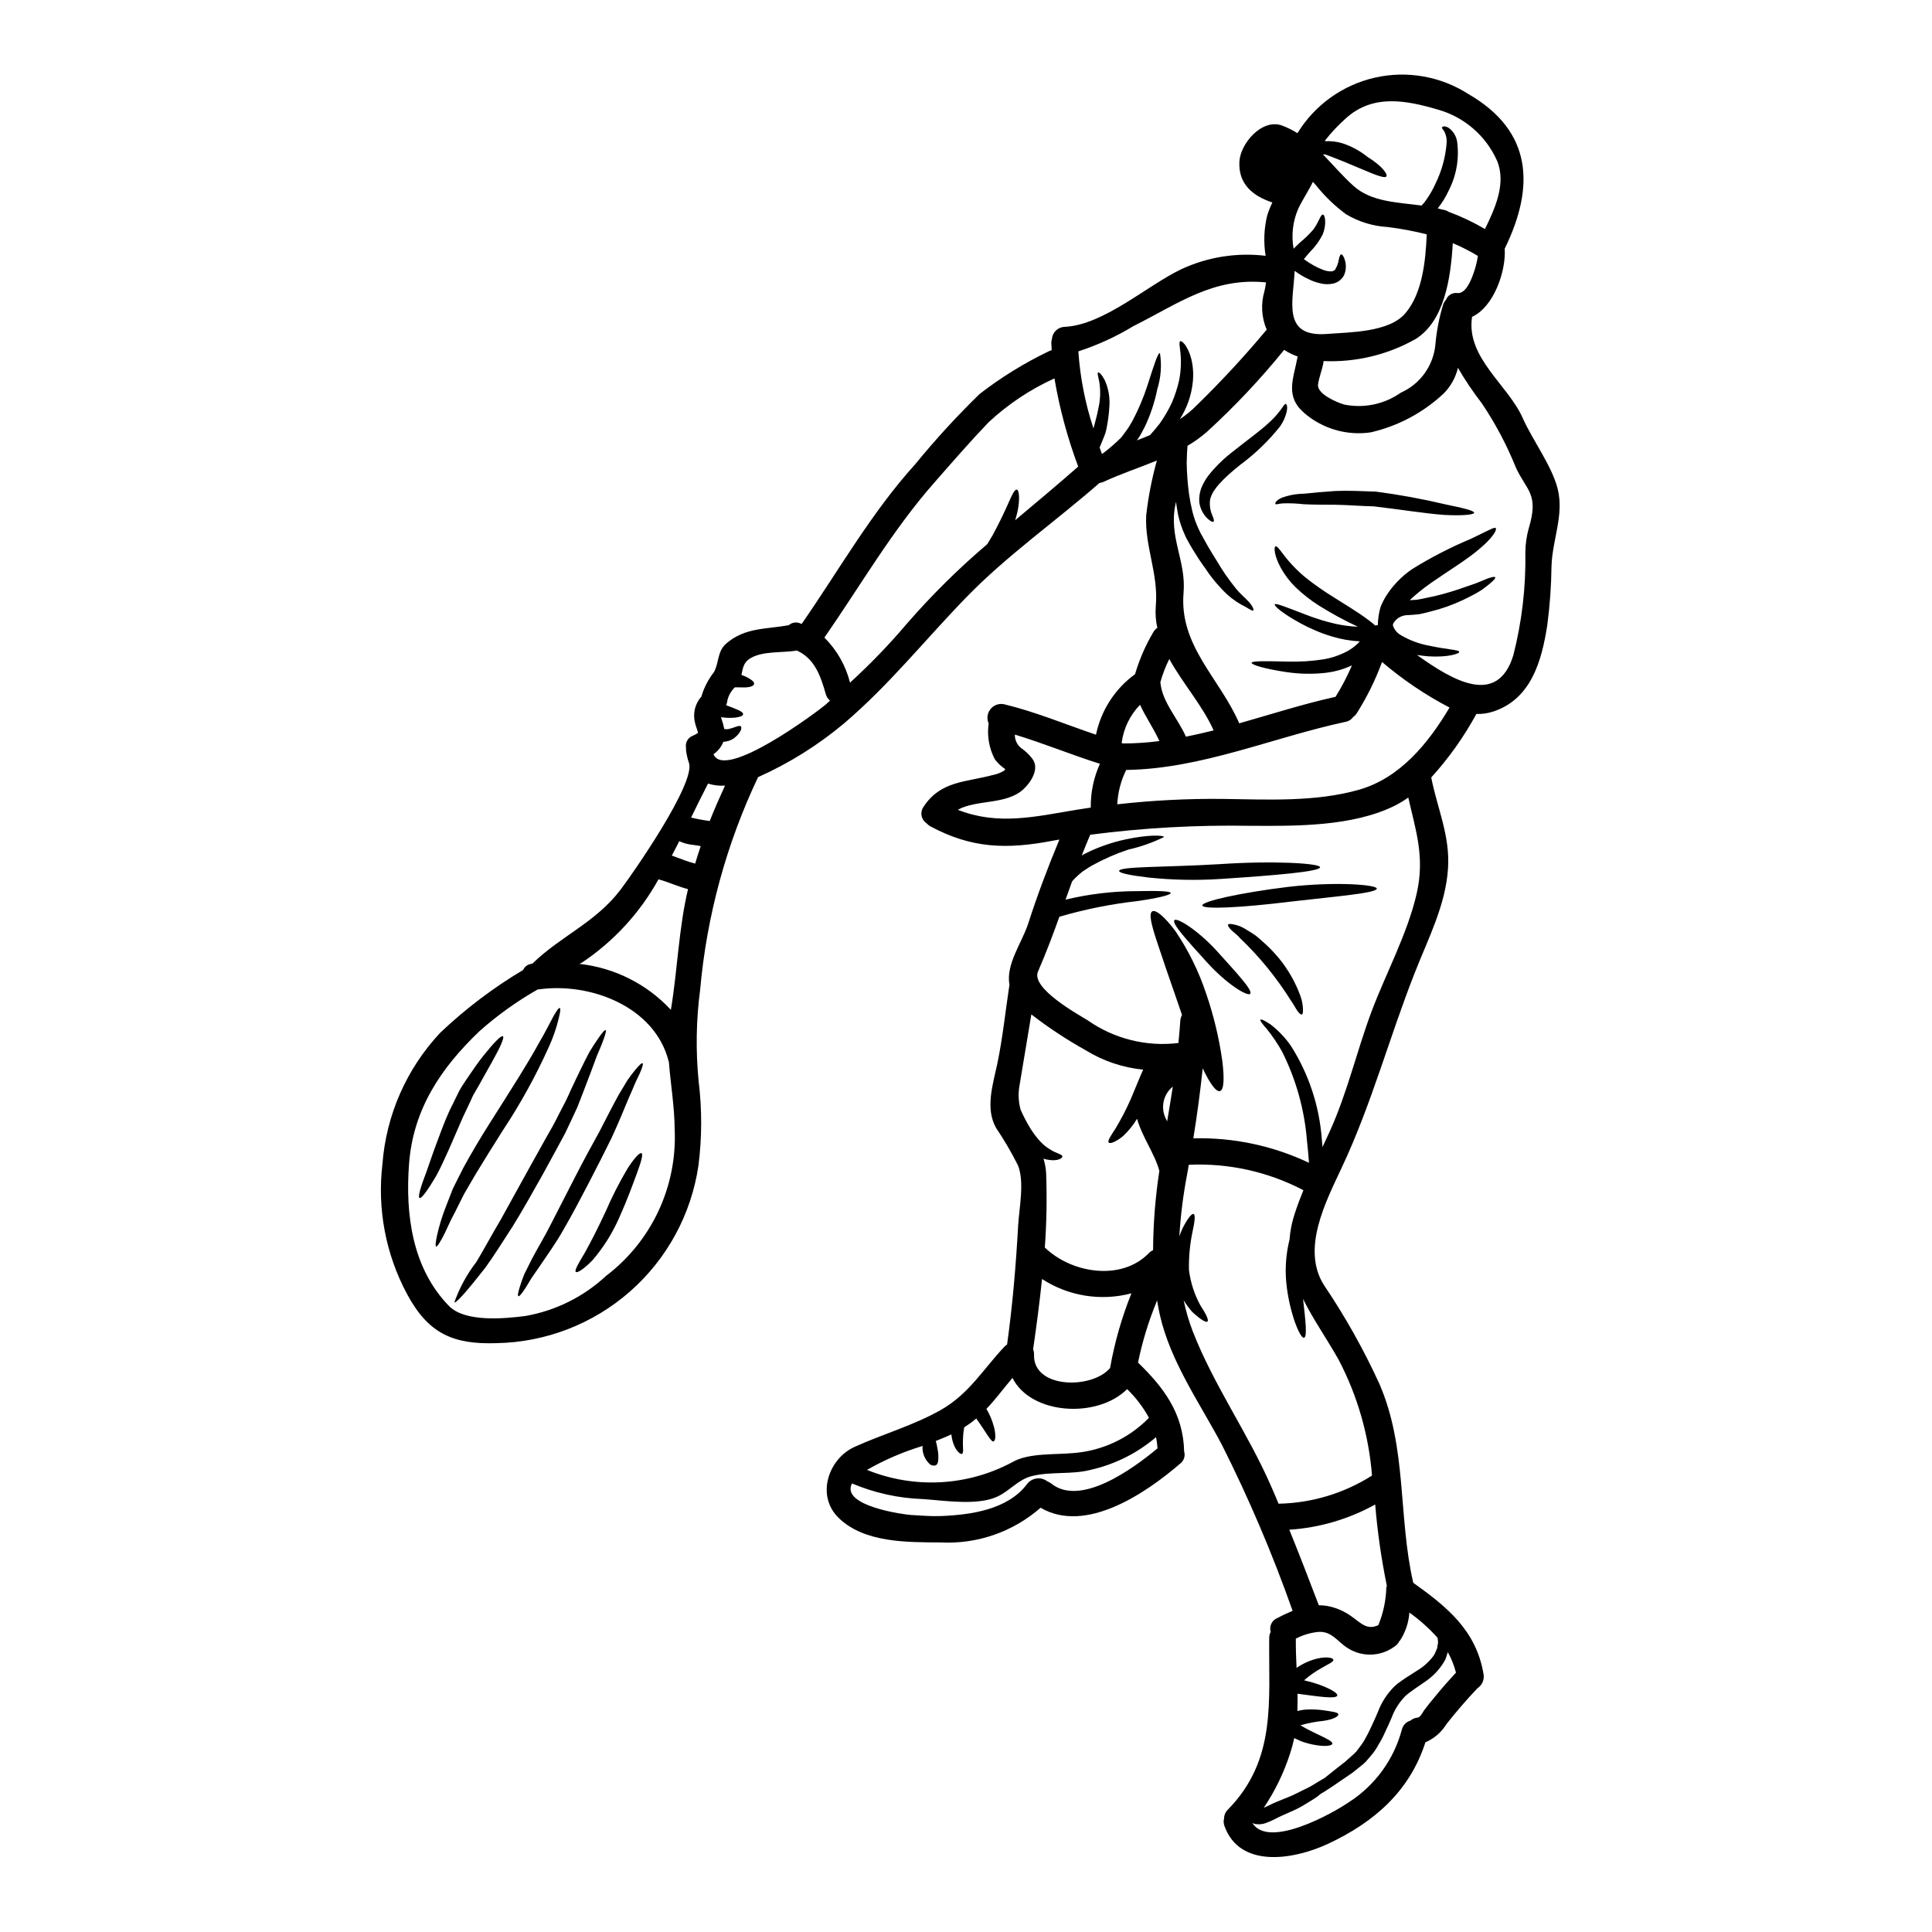<?xml version="1.0" encoding="UTF-8"?>
<!-- Uploaded to: SVG Find, www.svgfind.com, Generator: SVG Find Mixer Tools -->
<svg fill="#000000" width="800px" height="800px" version="1.1" viewBox="144 144 512 512" xmlns="http://www.w3.org/2000/svg">
 <g>
  <path d="m556.82 273.62c1.707 6.953-1.477 13.488-1.66 20.535-0.059 5.215-0.438 10.422-1.125 15.59-1.477 9.445-4.262 19.434-14.188 22.781h-0.004c-1.473 0.5-3.027 0.73-4.586 0.68-3.305 6.066-7.32 11.719-11.965 16.832 1.613 8.266 5.012 15.352 4.449 24.07-0.605 9.742-5.312 18.754-8.801 27.652-6.766 17.16-11.473 34.887-19.316 51.562-4.188 8.988-10.906 21.648-4.723 31.301l-0.004-0.008c5.609 8.309 10.516 17.062 14.68 26.18 7.352 16.949 4.918 35.141 8.945 52.652 8.918 6.367 16.715 12.641 18.633 24.23 0.262 1.453-0.375 2.922-1.613 3.723-2.887 3.043-5.625 6.211-8.219 9.504v0.004c-1.312 2.144-3.258 3.832-5.574 4.82-4.164 12.949-13.578 21.215-25.867 26.926-8.828 4.121-23.32 6.691-27.395-4.777-0.238-0.633-0.27-1.32-0.094-1.969 0.008-0.871 0.363-1.707 0.984-2.32 12.988-13.207 10.793-28.734 10.98-45.512 0-0.562 0.133-1.117 0.395-1.617-0.438-1.441 0.266-2.984 1.637-3.606 1.355-0.727 2.746-1.383 4.168-1.969-5.301-15.02-11.547-29.688-18.703-43.922-5.902-11.191-13.625-21.965-16.484-34.512-0.281-1.262-0.516-2.527-0.723-3.812-2.211 5.312-3.902 10.824-5.059 16.457 6.883 6.648 12.008 13.531 12.223 23.555 0.355 1.168-0.047 2.434-1.008 3.184-9.133 7.871-25.047 18.75-37.039 11.73-7.277 6.387-16.758 9.688-26.43 9.199-8.969-0.07-20.254 0.137-27.086-6.512-6.066-5.902-2.695-15.66 4.188-18.797 7.543-3.422 15.641-5.691 22.875-9.789 7.562-4.305 11.215-10.816 16.949-16.855l-0.004 0.004c0.195-0.195 0.406-0.367 0.637-0.516 1.453-10.488 2.344-20.906 2.926-31.488 0.262-4.633 1.754-11.637-0.07-16.035h-0.004c-1.707-3.398-3.629-6.688-5.758-9.84-2.973-5.223-0.82-11.641 0.305-17 1.453-6.926 2.156-14 3.231-21-1.027-5.336 3.375-11.262 4.941-16.109 2.484-7.723 5.246-15.004 8.289-22.332-0.656 0.117-1.336 0.207-2.012 0.352-12.035 2.269-21.254 1.992-32.145-3.836l-0.004-0.004c-0.398-0.219-0.754-0.504-1.055-0.848-0.691-0.465-1.164-1.188-1.312-2.008-0.148-0.82 0.043-1.668 0.527-2.344 4.496-6.883 11.145-6.488 18.281-8.402 1.078-0.203 2.109-0.59 3.047-1.152 0.105-0.148 0.223-0.289 0.352-0.418-1.078-0.703-2.019-1.59-2.789-2.621-1.531-2.918-2.106-6.246-1.637-9.508-0.562-1.254-0.375-2.715 0.484-3.785 0.859-1.074 2.246-1.574 3.59-1.297 8.355 2.016 16.27 5.336 24.371 8.078 1.336-6.445 5.023-12.164 10.348-16.035 1.141-3.887 2.758-7.617 4.824-11.102 0.262-0.469 0.633-0.875 1.078-1.18-0.426-1.91-0.559-3.875-0.395-5.828 0.727-8.57-2.949-15.617-2.551-23.973v-0.004c0.555-4.914 1.504-9.773 2.836-14.539-4.801 1.969-9.785 3.606-14.117 5.644h-0.004c-0.352 0.152-0.719 0.254-1.098 0.305-11.688 10.234-24.586 19.242-35.402 30.414-10.887 11.215-20.32 23.109-32.273 33.289-6.902 5.789-14.574 10.586-22.801 14.258-8.414 17.727-13.613 36.809-15.352 56.355-1.059 8.031-1.191 16.16-0.398 24.223 0.91 7.418 0.895 14.922-0.047 22.336-1.891 12.918-8.312 24.746-18.117 33.371-9.805 8.621-22.355 13.484-35.41 13.711-11.414 0.375-18.051-2.461-23.715-13.043-5.641-10.52-7.91-22.516-6.512-34.367 0.98-13.039 6.398-25.352 15.352-34.883 6.676-6.328 14.035-11.898 21.938-16.602 0.41-0.934 1.301-1.562 2.316-1.641 0.039 0.008 0.082 0 0.117-0.023 7.477-7.305 16.645-10.816 23.32-19.527 3.465-4.543 20.039-28.422 18.188-33.688h0.004c-0.355-1.031-0.605-2.098-0.75-3.184-0.043-0.258-0.051-0.523-0.023-0.785-0.266-1.359 0.477-2.715 1.766-3.215 0.508-0.211 0.984-0.473 1.43-0.789-0.234-0.871-0.586-1.688-0.789-2.555h0.004c-0.68-2.477-0.055-5.133 1.66-7.047 0.676-2.336 1.797-4.523 3.301-6.438 1.406-2.504 0.867-5.512 3.254-7.586 4.965-4.328 10.578-3.793 16.598-4.891h0.004c0.824-0.734 2-0.926 3.019-0.492 0.141 0.047 0.262 0.113 0.395 0.16 9.879-14.234 18.449-29.473 30.133-42.375 5.312-6.496 10.984-12.684 16.996-18.543 5.664-4.391 11.781-8.172 18.238-11.285 0.281-0.152 0.578-0.27 0.891-0.348-0.023-0.633-0.07-1.238-0.094-1.875h-0.004c0.004-0.379 0.059-0.758 0.164-1.121 0.152-1.754 1.586-3.121 3.348-3.184 10.418-0.492 21.867-10.98 31.02-15.316 6.953-3.215 14.664-4.43 22.266-3.512-0.586-3.562-0.441-7.211 0.422-10.719 0.375-1.172 0.828-2.312 1.359-3.418-5.117-1.688-9.086-4.848-8.73-10.887 0.281-4.723 5.902-11.379 11.238-9.527v-0.004c1.445 0.543 2.836 1.23 4.141 2.059 4.566-7.457 11.945-12.758 20.469-14.711 8.523-1.949 17.477-0.387 24.832 4.34 16.953 9.785 17.676 24.465 9.672 40.879-0.023 0.047-0.047 0.066-0.047 0.09 0.395 5.809-2.809 15.406-8.66 18.074v0.07c-1.613 10.77 9.578 17.98 13.438 26.766 2.633 5.914 7.734 12.633 9.281 18.812zm-7.68 10.371c2.754-9.129-0.562-9.926-3.398-16.035h0.004c-2.414-5.996-5.449-11.723-9.055-17.09-2.312-2.984-4.426-6.121-6.32-9.387-0.605 2.566-1.91 4.914-3.766 6.789-5.41 5.074-12.062 8.625-19.289 10.301-6.289 0.941-12.676-0.879-17.527-4.992-5.383-4.519-2.996-9.133-1.898-15.102h0.004c-1.262-0.438-2.465-1.027-3.582-1.754-6.254 7.727-13.078 14.973-20.418 21.68-1.605 1.41-3.348 2.664-5.195 3.746-0.094 1.215-0.188 2.754-0.211 4.566 0.043 2.715 0.246 5.43 0.609 8.121 0.141 0.746 0.262 1.52 0.375 2.293 0.188 0.82 0.352 1.637 0.539 2.481v0.004c0.398 1.578 0.949 3.113 1.637 4.586 0.344 0.785 0.738 1.543 1.18 2.273 0.395 0.746 0.82 1.5 1.262 2.269l0.656 1.102 0.281 0.465 0.328 0.539c0.445 0.703 0.867 1.406 1.285 2.086h0.004c1.383 2.359 2.941 4.613 4.66 6.742 1.383 1.801 2.832 2.856 3.887 4.074 0.891 1.098 1.102 1.852 0.938 2.035-0.164 0.184-0.891-0.254-2.012-0.938h-0.004c-1.754-0.855-3.383-1.949-4.84-3.25-2.125-2-4.019-4.231-5.644-6.652-0.469-0.652-0.938-1.336-1.406-2.012l-0.352-0.516-0.395-0.609-0.68-1.074c-0.469-0.73-0.934-1.504-1.406-2.316-0.445-0.824-0.938-1.617-1.336-2.531h0.004c-0.828-1.773-1.457-3.633-1.871-5.547l-0.426-2.531c0-0.281-0.066-0.539-0.09-0.82-0.047 0.207-0.094 0.395-0.141 0.609-1.898 8.637 2.859 15.098 2.129 23.457-1.215 14.094 9.578 22.684 14.754 34.637 8.52-2.414 16.996-5.152 25.516-7.023v0.008c1.664-2.676 3.121-5.469 4.359-8.363-0.145 0.082-0.297 0.152-0.449 0.215-2 0.895-4.125 1.484-6.297 1.754-3.527 0.414-7.094 0.359-10.605-0.164-5.805-0.867-9.25-1.922-9.25-2.457s3.723-0.469 9.445-0.332c3.285 0.098 6.57-0.113 9.812-0.629 1.816-0.32 3.582-0.891 5.246-1.688 1.582-0.727 3.008-1.762 4.191-3.043-2.504-0.125-4.981-0.559-7.379-1.285-1.586-0.473-3.144-1.043-4.66-1.711-1.312-0.551-2.594-1.176-3.836-1.871-4.566-2.508-6.906-4.519-6.691-4.941s3.148 0.789 7.773 2.551c1.145 0.445 2.434 0.938 3.836 1.359 1.359 0.492 2.883 0.844 4.449 1.238 1.973 0.438 3.977 0.703 5.996 0.789-3.633-1.684-7.152-3.602-10.539-5.742-2.16-1.391-4.184-2.988-6.035-4.773-1.523-1.496-2.82-3.203-3.856-5.07-1.828-3.344-1.852-5.512-1.43-5.711 0.539-0.285 1.664 1.777 3.723 4.121h0.004c1.246 1.434 2.609 2.766 4.07 3.981 1.664 1.359 3.606 2.754 5.734 4.168 4.285 2.754 8.43 5.172 11.219 7.324 0.652 0.492 1.215 0.938 1.707 1.383l0.676-0.137h0.004c0.012-1.059 0.121-2.113 0.332-3.148 0.047-0.355 0.16-0.703 0.23-1.078 0.07-0.375 0.262-0.844 0.395-1.145v-0.004c0.328-0.727 0.699-1.441 1.102-2.133 1.812-2.906 4.211-5.402 7.047-7.328 4.957-3.078 10.156-5.758 15.547-8.008 1.945-0.938 3.512-1.707 4.613-2.246 1.102-0.539 1.801-0.82 1.969-0.605h-0.004c0.055 0.074 0.074 0.168 0.047 0.254 0.164 0.516-1.238 2.668-4.305 5.219-3.148 2.754-8.035 5.691-12.988 9.133-1.949 1.371-3.805 2.871-5.547 4.496 0.605-0.047 1.238-0.07 1.852-0.094 1.707-0.281 3.32-0.699 4.918-1.004h-0.004c2.762-0.672 5.481-1.492 8.148-2.461 1.121-0.422 2.176-0.699 3.113-1.098s1.707-0.727 2.363-0.984c1.336-0.492 2.129-0.656 2.269-0.422s-0.395 0.844-1.5 1.754c-0.539 0.445-1.215 0.984-2.039 1.574v0.004c-0.973 0.629-1.98 1.199-3.019 1.711-2.684 1.414-5.496 2.562-8.402 3.441-1.664 0.422-3.375 0.961-5.223 1.312-1.145 0.141-2.059 0.164-2.902 0.23-0.684-0.004-1.363 0.141-1.988 0.422-1.312 0.605-2.152 1.895-2.035 2.312v0.004c0.359 1.109 1.129 2.039 2.152 2.602 2.336 1.371 4.894 2.312 7.559 2.785 4.754 1.027 7.82 1.051 7.871 1.613 0.09 0.492-3.07 1.523-8.289 1.18-0.891-0.09-1.875-0.184-2.906-0.352 9.504 6.836 21.281 13.699 25.496 0.164l0.004 0.004c2.297-8.961 3.379-18.191 3.211-27.441 0.023-2.133 0.328-4.258 0.906-6.312zm-11.609-79.293c2.691-5.512 5.688-12.078 3.203-18.105-2.957-6.633-8.715-11.602-15.707-13.559-8.332-2.438-17.137-4.191-24.324 2.293v0.004c-2.066 1.824-3.957 3.84-5.641 6.016 0.16 0.023 0.328 0.066 0.488 0.09v0.004c0.293-0.035 0.59-0.043 0.887-0.023 1.531 0.055 3.035 0.379 4.453 0.957 2.039 0.809 3.941 1.922 5.641 3.305 0.953 0.578 1.859 1.23 2.715 1.945 1.707 1.473 2.484 2.754 2.152 3.148-0.332 0.395-1.66 0.023-3.629-0.75-1.969-0.777-4.586-1.941-7.539-3.148-1.754-0.699-3.418-1.359-4.867-1.895v-0.004c-0.258-0.047-0.523-0.07-0.785-0.07 2.734 2.809 5.289 5.852 8.215 8.449 4.723 4.191 11.613 4.262 17.938 5.117l-0.004 0.004c0.484-0.48 0.914-1.008 1.289-1.578 0.906-1.289 1.691-2.66 2.34-4.094 1.691-3.406 2.719-7.102 3.019-10.891 0.078-1.004-0.109-2.012-0.539-2.922-0.254-0.562-0.844-1.008-0.676-1.238 0.164-0.23 0.582-0.492 1.684 0.09 1.266 0.875 2.106 2.242 2.32 3.769 0.582 4.41-0.195 8.895-2.227 12.855-0.77 1.699-1.754 3.297-2.926 4.75 0.422 0.094 0.82 0.211 1.219 0.328 0.594 0.055 1.164 0.258 1.66 0.586 3.344 1.23 6.57 2.758 9.641 4.566zm-3.094 11.883c0.574-1.539 0.98-3.133 1.219-4.758-2.133-1.285-4.356-2.418-6.652-3.391-0.535 9.27-2.199 20.672-9.902 25.445-7.414 4.172-15.848 6.184-24.348 5.809 0.004 0.109-0.004 0.219-0.023 0.328-0.328 1.969-1.145 3.859-1.43 5.828-0.375 2.598 5.082 4.82 6.883 5.359l0.004 0.004c5.234 1.07 10.684-0.066 15.055-3.148 2.523-1.121 4.699-2.894 6.309-5.141 1.609-2.242 2.594-4.871 2.844-7.621 0.312-3.598 1.004-7.152 2.059-10.605 0.172-0.465 0.422-0.891 0.75-1.262 0.488-1.23 1.762-1.957 3.07-1.762 2.176 0.168 3.582-3.438 4.164-5.086zm-4.586 370.69c-0.48-1.887-1.207-3.707-2.156-5.406l-0.023 0.023c-0.137 0.445-0.281 0.891-0.445 1.336l-0.113 0.332v0.043l-0.023 0.023-0.07 0.188-0.047 0.094-0.117 0.184-0.422 0.727h-0.004c-1.262 1.961-2.922 3.633-4.867 4.918-0.914 0.609-1.828 1.262-2.785 1.922l-0.699 0.516-0.395 0.281-0.305 0.23c-0.414 0.289-0.797 0.617-1.145 0.984-1.539 1.629-2.727 3.559-3.492 5.664-0.492 1.121-1.004 2.316-1.574 3.465-0.504 1.172-1.09 2.309-1.758 3.398-0.598 1.152-1.336 2.231-2.199 3.203-0.422 0.516-0.867 1.008-1.285 1.5-0.402 0.406-0.836 0.781-1.293 1.125-0.445 0.352-0.867 0.699-1.285 1.027l-0.746 0.609-0.633 0.445c-0.867 0.586-1.684 1.145-2.504 1.707-1.617 1.125-3.148 2.152-4.59 3.066-0.281 0.164-0.539 0.309-0.82 0.469-0.309 0.234-0.586 0.469-0.891 0.727-1.008 0.746-2.152 1.359-3.324 2.106v0.004c-1.227 0.758-2.512 1.414-3.84 1.969-0.68 0.328-1.383 0.629-2.086 0.938v-0.004c-0.648 0.273-1.281 0.578-1.898 0.914-0.738 0.395-1.504 0.734-2.289 1.027-1.055 0.434-2.211 0.539-3.324 0.309-0.188-0.078-0.367-0.164-0.543-0.262 4.328 7.086 21.586-2.691 25.586-5.457v0.004c6.938-4.445 11.957-11.324 14.07-19.289 0.281-1.121 1.137-2.016 2.25-2.34 0.566-0.48 1.273-0.766 2.012-0.82 0.609-0.07 1.359-1.547 1.66-1.969 0.891-1.215 1.875-2.387 2.832-3.543 1.766-2.195 3.648-4.301 5.582-6.387zm-4.754-7.871-0.023-0.516c-0.023-0.281-0.047-0.562-0.094-0.844-2.238-2.5-4.746-4.746-7.481-6.691-0.18 2.629-1.027 5.164-2.461 7.375l-0.207 0.211c-0.297 0.617-0.77 1.129-1.359 1.477-3.617 2.621-8.465 2.777-12.242 0.395-2.691-1.617-4.262-4.613-7.871-4.328l-0.004-0.004c-2.078 0.211-4.094 0.812-5.945 1.781-0.02 2.602 0.07 5.199 0.188 7.75 1.652-1.137 3.488-1.969 5.434-2.457 2.754-0.633 4.215-0.188 4.328 0.305 0.141 0.562-1.449 1.18-3.32 2.293-1.586 0.898-3.074 1.953-4.449 3.148 5.434 1.238 9.105 3.301 8.801 4.051-0.375 0.961-4.703 0.281-10.535-0.492 0.023 1.523 0.023 3.066-0.043 4.59 0.785-0.215 1.594-0.348 2.406-0.395 1.492-0.078 2.992-0.016 4.473 0.184 2.269 0.355 3.938 0.516 3.984 1.078s-1.266 1.336-3.914 1.73v0.004c-2.078 0.195-4.129 0.59-6.133 1.18 0.539 0.328 1.098 0.629 1.613 0.914 1.285 0.676 2.508 1.262 3.543 1.754 2.062 0.984 3.375 1.66 3.301 2.199-0.07 0.539-1.637 0.789-4.098 0.422h0.004c-1.441-0.211-2.852-0.574-4.219-1.078-0.582-0.254-1.18-0.516-1.801-0.82v0.004c-0.305 1.473-0.699 2.926-1.18 4.352-1.633 5-3.953 9.754-6.887 14.117 0.395-0.16 0.789-0.352 1.219-0.562h0.004c0.738-0.387 1.496-0.738 2.269-1.051 0.676-0.285 1.359-0.539 2.012-0.82v0.004c1.266-0.473 2.5-1.023 3.699-1.641 1.121-0.605 2.269-1.074 3.254-1.637s1.852-1.148 2.668-1.617c0.352-0.207 0.699-0.395 1.008-0.582 0.789-0.633 1.574-1.262 2.434-1.945 0.789-0.633 1.594-1.262 2.438-1.922l0.562-0.422 0.023-0.023 0.066-0.07 0.164-0.137 0.281-0.262 1.242-1.098h0.004c0.414-0.352 0.809-0.727 1.18-1.125 0.281-0.375 0.586-0.789 0.891-1.18v-0.004c0.664-0.824 1.234-1.719 1.707-2.668 0.562-0.938 1.055-2.086 1.574-3.148s0.984-2.223 1.52-3.422c0.957-2.578 2.469-4.922 4.426-6.859 0.496-0.48 1.039-0.91 1.617-1.285l0.723-0.516 0.727-0.488c0.984-0.633 1.945-1.242 2.879-1.852 1.617-0.949 3.039-2.199 4.191-3.676l0.352-0.516 0.094-0.117 0.023-0.07 0.117-0.23c0.184-0.445 0.375-0.867 0.562-1.285 0.113-0.395 0.066-0.656 0.16-0.961zm-8.594-352.46c4.473-5.359 5.289-13.777 5.598-20.836v-0.004c-3.43-0.863-6.91-1.516-10.418-1.941-3.883-0.23-7.648-1.395-10.98-3.394-2.992-2.203-5.676-4.793-7.984-7.703-0.285-0.285-0.539-0.562-0.789-0.867-1.215 2.481-2.754 4.723-3.938 7.234h0.004c-1.406 3.309-1.82 6.953-1.18 10.488 0.203-0.184 0.402-0.379 0.586-0.582 0.395-0.395 0.789-0.75 1.145-1.102v-0.004c1.27-1.031 2.445-2.176 3.512-3.414 1.477-1.992 1.922-4.074 2.531-3.938 0.281 0.023 0.469 0.516 0.582 1.383 0.086 1.348-0.145 2.695-0.676 3.934-0.871 1.695-2 3.242-3.352 4.586-0.305 0.355-0.629 0.727-0.961 1.102-0.207 0.254-0.445 0.516-0.652 0.789 0.051 0.043 0.105 0.082 0.16 0.117 0.332 0.234 0.914 0.633 1.316 0.891 0.402 0.254 0.844 0.516 1.262 0.746 0.793 0.445 1.625 0.824 2.481 1.129 0.637 0.246 1.309 0.371 1.992 0.371 0.395-0.004 0.773-0.164 1.055-0.445 0.512-0.828 0.855-1.75 1.004-2.715 0.141-0.789 0.355-1.312 0.633-1.336 0.281-0.023 0.562 0.375 0.891 1.238v0.004c0.48 1.371 0.438 2.871-0.117 4.215-0.57 1.129-1.605 1.953-2.836 2.25-1.18 0.27-2.41 0.246-3.582-0.074-1.137-0.262-2.238-0.672-3.273-1.215-0.559-0.254-1.098-0.543-1.617-0.867-0.52-0.297-1.02-0.625-1.496-0.984-0.105-0.062-0.211-0.133-0.309-0.211-0.375 8.059-3.465 17.652 8.594 16.715 6.07-0.484 16.512-0.387 20.816-5.559zm11.637 104.57c-6.398-3.34-12.398-7.394-17.887-12.078-1.75 4.777-4.012 9.355-6.738 13.652-0.246 0.367-0.555 0.684-0.914 0.938-0.465 0.66-1.172 1.113-1.969 1.262-19.363 4.148-38.211 12.484-58.18 12.758-1.406 2.84-2.211 5.941-2.363 9.109 9.25-1.043 18.555-1.52 27.863-1.43 11.867 0.16 24.652 0.867 36.211-2.438 10.793-3.082 18.289-12.188 23.977-21.773zm-8.684 49.199c2.199-9.738-0.332-16.809-2.246-25.352-1.164 0.824-2.383 1.559-3.656 2.199-11.219 5.512-26.059 5.359-38.234 5.289v0.004c-14.172-0.25-28.34 0.539-42.398 2.359-0.789 1.828-1.523 3.652-2.246 5.512 0.328-0.188 0.633-0.395 0.961-0.539 3.371-1.684 6.941-2.934 10.625-3.723 6.207-1.336 10.164-1.125 10.211-0.633v-0.004c-3.008 1.477-6.176 2.594-9.445 3.328-3.332 1.105-6.555 2.516-9.625 4.215-0.867 0.469-1.637 1.074-2.484 1.574-0.773 0.605-1.508 1.266-2.199 1.969-0.215 0.215-0.414 0.441-0.605 0.676-0.586 1.594-1.148 3.207-1.73 4.824v0.004c6.203-1.488 12.559-2.242 18.938-2.25 5.477-0.117 8.871-0.023 8.918 0.492s-3.277 1.336-8.711 2.129h0.004c-7.039 0.781-13.996 2.176-20.789 4.168-1.754 4.891-3.582 9.738-5.664 14.512-1.945 4.43 10.605 11.355 13.203 12.949l-0.004 0.004c6.988 4.891 15.543 7.027 24.012 5.992 0.188-1.945 0.375-3.891 0.492-5.809 0.023-0.566 0.184-1.121 0.465-1.613-0.352-0.984-0.699-1.992-1.031-3.019-2.269-6.512-4.281-12.34-5.688-16.645-1.406-4.305-2.129-7.191-1.18-7.797 0.891-0.562 3.273 1.359 6.156 5.242 3.473 5.148 6.219 10.75 8.172 16.645 1.98 5.777 3.402 11.727 4.25 17.773 0.582 4.637 0.422 7.656-0.609 7.957-1.031 0.305-2.691-2.012-4.59-6.016-0.652 6.203-1.477 12.359-2.481 18.543v0.004c10.582-0.273 21.082 1.949 30.648 6.484-0.141-1.918-0.309-3.887-0.539-5.902v-0.004c-0.66-8.184-2.887-16.164-6.559-23.504-1.199-2.148-2.574-4.195-4.117-6.109-1.219-1.359-1.828-2.199-1.641-2.414 0.184-0.211 1.102 0.234 2.644 1.242v0.004c2.117 1.629 3.965 3.578 5.477 5.781 4.676 7.387 7.465 15.812 8.125 24.531 0.094 0.75 0.117 1.453 0.188 2.203 0.652-1.406 1.312-2.785 1.945-4.191 4.633-10.211 7.117-21.164 11.02-31.629 3.848-10.27 9.582-20.734 12.02-31.457zm-8.07 184.02c0.047-0.184 0.094-0.328 0.141-0.469l0.004 0.004c-1.465-7.121-2.496-14.32-3.09-21.562-7 3.883-14.773 6.168-22.762 6.691 2.691 6.629 5.269 13.324 7.82 20.02h0.004c0.75-0.008 1.504 0.055 2.246 0.184 2.328 0.438 4.527 1.387 6.438 2.785 2.551 1.801 4.098 3.699 7.086 2.293v0.004c1.301-3.16 2.016-6.531 2.113-9.949zm-3.789-29.684c-0.848-10.715-3.848-21.145-8.828-30.668-3.207-5.691-6.836-10.84-9.445-16.137 0.656 5.758 1.148 10.062 0.262 10.277-0.539 0.117-1.43-1.43-2.391-4.051l-0.004-0.004c-1.215-3.504-2-7.144-2.34-10.84-0.32-3.738-0.02-7.504 0.891-11.145 0.164-2.262 0.605-4.492 1.309-6.648 0.703-2.199 1.5-4.305 2.363-6.414-9.352-4.898-19.832-7.223-30.375-6.734-0.16 0.891-0.281 1.777-0.469 2.691-1.027 5.375-1.707 10.809-2.035 16.27 0.281-0.789 0.586-1.496 0.867-2.152 1.285-2.527 2.391-3.938 2.902-3.769 0.512 0.164 0.332 1.992-0.281 4.723-0.695 3.324-1.008 6.715-0.938 10.113 0.41 3.301 1.441 6.496 3.043 9.414 1.453 2.199 2.246 3.836 1.875 4.234-0.375 0.398-1.918-0.559-4.098-2.574-0.82-0.953-1.566-1.973-2.227-3.043 0.586 2.848 1.41 5.644 2.461 8.355 5.551 14.215 14.562 26.832 20.672 40.832 0.703 1.574 1.359 3.148 2.016 4.723 8.781-0.168 17.344-2.746 24.758-7.453zm-28.09-303.47c0.066-0.055 0.133-0.117 0.188-0.188-1.398-3.258-1.609-6.902-0.586-10.301 0.172-0.738 0.305-1.488 0.395-2.246-13.953-1.406-23.203 5.617-35.141 11.586h-0.004c-4.586 2.789-9.48 5.031-14.586 6.691 0.473 6.941 1.816 13.793 3.992 20.398 0.027-0.055 0.051-0.109 0.07-0.168 0.117-0.422 0.211-0.844 0.328-1.238 0.445-1.613 0.789-3.09 1.031-4.449 0.426-2.094 0.473-4.254 0.141-6.367-0.285-1.523-0.609-2.457-0.332-2.574 0.281-0.117 0.961 0.492 1.758 2.012h0.004c1.016 2.262 1.434 4.742 1.215 7.211-0.098 1.645-0.301 3.281-0.609 4.894-0.094 0.422-0.184 0.867-0.254 1.312h-0.004c-0.137 0.523-0.309 1.039-0.516 1.543-0.352 0.844-0.703 1.707-1.078 2.621-0.043 0.086-0.082 0.172-0.113 0.262 0.207 0.586 0.395 1.18 0.605 1.73 0.02-0.004 0.035-0.012 0.047-0.023l0.422-0.281c1.625-1.238 3.168-2.582 4.613-4.023l0.188-0.211v-0.023l0.117-0.164 0.469-0.605c0.285-0.422 0.586-0.82 0.891-1.238 0.586-0.789 0.938-1.547 1.406-2.293v-0.008c1.531-2.906 2.816-5.934 3.844-9.055 1.754-5.434 2.805-8.922 3.394-8.805h-0.004c0.504 3.188 0.262 6.449-0.699 9.531-0.691 3.465-1.809 6.828-3.328 10.02-0.492 0.914-0.984 1.945-1.547 2.785-0.16 0.254-0.352 0.516-0.535 0.789 1.18-0.445 2.34-0.914 3.488-1.406 0.82-0.891 1.684-1.945 2.574-3.066 1.227-1.742 2.297-3.582 3.207-5.508 0.836-1.957 1.488-3.984 1.945-6.062 0.328-1.688 0.477-3.402 0.445-5.117-0.023-2.832-0.727-4.941-0.141-5.117 0.422-0.16 1.969 1.18 2.906 4.723h-0.004c0.477 1.984 0.609 4.035 0.395 6.062-0.352 3.519-1.531 6.902-3.445 9.879 1.656-1.082 3.188-2.348 4.566-3.766 6.426-6.266 12.527-12.859 18.281-19.746zm-21.211 107.65c2.457-0.492 4.891-1.051 7.328-1.66-2.906-6.535-8.195-12.457-11.754-18.918-0.977 1.965-1.766 4.019-2.363 6.133 0.445 5.293 4.664 9.602 6.769 14.445zm-4.988 101.94c0.516-3.07 1.031-6.137 1.5-9.203-2.656 2.141-3.359 5.891-1.668 8.852 0.035 0.121 0.105 0.23 0.152 0.348zm-2.551 86.672c-0.07-1-0.199-1.992-0.395-2.977-4.981 4.254-10.926 7.227-17.316 8.66-4.988 1.312-10.488 0.395-15.523 1.641-3.699 0.914-5.734 3.766-9.055 5.383-5.312 2.574-14.305 1.098-19.902 0.723v0.004c-6.457-0.219-12.82-1.621-18.773-4.144-3.184 6.019 14.113 8.289 15.613 8.359 2.621 0.141 5.312 0.395 7.961 0.281 7.871-0.305 17.742-1.684 22.828-8.496l0.004-0.004c0.617-0.805 1.531-1.332 2.539-1.461 1.012-0.129 2.027 0.148 2.828 0.773 0.363 0.137 0.703 0.324 1.008 0.559 7.68 6.219 21.469-3.707 28.168-9.305zm-1.18-52.562c0.043-7.023 0.598-14.031 1.664-20.973-1.18-4.473-4.613-9.086-5.902-13.816h-0.004c-1.031 1.715-2.301 3.273-3.769 4.637-1.922 1.547-3.348 2.035-3.723 1.684-0.422-0.422 0.469-1.73 1.73-3.652 1.48-2.461 2.809-5.012 3.981-7.633 1.316-3.066 2.438-5.949 3.398-8.055v0.004c-5.387-0.539-10.582-2.285-15.195-5.117-5.043-2.812-9.867-5.996-14.441-9.523-1.031 6.254-2.062 12.48-3.117 18.73v0.004c-0.41 2.176-0.316 4.418 0.285 6.551 0.75 1.695 1.609 3.34 2.574 4.922 0.773 1.25 1.668 2.426 2.668 3.512 0.777 0.836 1.676 1.555 2.668 2.129 1.5 0.984 3.231 1.238 3.148 1.828-0.023 0.445-1.238 1.359-4.121 0.789v-0.004c-0.301-0.055-0.598-0.129-0.891-0.234 0.402 1.277 0.641 2.602 0.707 3.938 0.242 6.535 0.125 13.078-0.352 19.598 7.023 6.836 20.273 9.012 27.551 1.52 0.312-0.332 0.684-0.602 1.102-0.789 0.008-0.004 0.031-0.027 0.031-0.051zm1.664-134.88c-1.5-3.398-3.629-6.32-5.117-9.625v0.004c-2.676 2.746-4.383 6.289-4.871 10.09 0.09 0.047 0.16 0.113 0.254 0.16h0.004c3.25 0.004 6.5-0.211 9.723-0.633zm-2.754 179.34h-0.004c-1.531-2.812-3.481-5.379-5.785-7.606-7.871 7.871-25.492 6.836-30.387-2.977-2.461 2.93-4.473 5.691-6.906 8.219 0.047 0.094 0.117 0.188 0.164 0.281v-0.004c0.746 1.301 1.324 2.684 1.734 4.121 0.305 0.98 0.465 2 0.469 3.023-0.023 0.867-0.309 1.18-0.562 1.215-0.254 0.035-0.562-0.395-0.914-0.82-0.395-0.516-0.914-1.312-1.547-2.293-0.582-0.867-1.262-1.922-2.035-2.977v0.004c-1 0.852-2.066 1.629-3.184 2.316-0.191 1.039-0.301 2.094-0.328 3.148-0.117 2.223 0.23 3.469-0.188 3.863-0.422 0.398-1.969-0.891-2.598-3.469v0.004c-0.133-0.547-0.234-1.102-0.309-1.66-1.312 0.633-2.691 1.18-4.117 1.754 0.199 0.66 0.348 1.336 0.445 2.016 0.195 0.875 0.273 1.773 0.23 2.668 0 0.82-0.188 1.523-0.676 1.754v0.004c-0.66 0.207-1.383-0.004-1.824-0.539-0.859-0.879-1.426-2-1.621-3.207-0.086-0.457-0.102-0.922-0.047-1.383-5.137 1.559-10.082 3.688-14.746 6.344 12.504 5.078 26.613 4.332 38.512-2.035 4.305-2.508 11.215-1.945 16.082-2.414v0.004c7.637-0.551 14.805-3.879 20.145-9.359zm-10.309-13.184c1.195-6.781 3.094-13.418 5.664-19.805-8.078 2.137-16.684 0.758-23.691-3.797-0.652 6.25-1.473 12.48-2.363 18.613 0.18 0.473 0.262 0.973 0.238 1.477-0.25 8.988 15.293 9.199 20.152 3.512zm-5.117-148.53c-0.051-4 0.777-7.969 2.43-11.613-7.586-2.363-14.957-5.457-22.547-7.727h0.004c-0.039 1.383 0.578 2.703 1.664 3.562 1.125 0.773 2.117 1.723 2.949 2.805 2.059 2.668-0.422 6.367-2.391 8.148-4.543 4.144-12.312 2.625-17.348 5.406 10.605 4.191 20.391 1.852 31.441 0 0.148-0.035 0.297-0.055 0.445-0.066 1.105-0.188 2.203-0.352 3.352-0.516zm-3.324-90.371h-0.004c-2.832-7.57-4.941-15.395-6.297-23.367-6.422 2.91-12.328 6.844-17.484 11.656-4.965 5.195-9.672 10.629-14.398 16.012-11.125 12.641-19.504 27.23-29.078 41.016 3.305 3.293 5.652 7.418 6.789 11.941 5.309-4.844 10.305-10.023 14.957-15.5 6.594-7.602 13.754-14.691 21.422-21.211 0.469-0.746 0.938-1.543 1.406-2.344 1.754-3.227 3.184-6.25 4.168-8.496s1.66-3.676 2.246-3.606c0.492 0.047 0.789 1.73 0.445 4.356v0.004c-0.191 1.277-0.488 2.539-0.891 3.766 5.578-4.684 11.191-9.379 16.719-14.227zm-66.957 63.098c0.395-0.352 0.789-0.699 1.18-1.078v-0.004c-0.543-0.445-0.938-1.051-1.125-1.73-1.359-4.82-2.973-9.445-7.68-11.539-3.91 0.699-9.227 0-12.57 2.223-1.637 1.098-1.73 2.644-2.106 4.234h-0.004c0.488 0.164 0.965 0.359 1.426 0.586 1.242 0.656 2.016 1.262 1.945 1.801-0.07 0.539-1.031 0.914-2.527 0.938-0.75 0-1.828-0.047-2.602-0.023v0.004c-0.938 0.926-1.609 2.094-1.941 3.371-0.035 0.469-0.156 0.93-0.348 1.359 2.551 0.984 4.609 1.66 4.496 2.41-0.07 0.422-0.871 0.75-2.203 0.891l-0.004-0.004c-1.211 0.109-2.43 0.066-3.629-0.137 0.031 0.156 0.07 0.312 0.117 0.469 0.312 0.867 0.555 1.762 0.73 2.668 0.438 0.098 0.895 0.09 1.332-0.023 1.496-0.375 2.644-1.055 3.066-0.656 0.352 0.332 0.07 1.707-1.875 3.184h0.004c-0.82 0.543-1.773 0.852-2.758 0.891-0.531 1.332-1.445 2.481-2.621 3.301 2.91 7.141 27.754-11.449 29.695-13.133zm-26.645 21.449v-0.004c-1.52 0.113-3.047-0.07-4.496-0.539-1.543 2.973-3.019 5.992-4.496 9.012h0.004c1.629 0.391 3.277 0.695 4.938 0.914 1.242-3.16 2.621-6.273 4.051-9.387zm-7.91 20.672c0.469-1.574 0.938-3.113 1.473-4.637-0.957-0.207-1.895-0.281-2.902-0.445v-0.004c-0.965-0.16-1.902-0.449-2.785-0.863-0.633 1.285-1.312 2.551-1.969 3.816 2.062 0.723 4.051 1.59 6.184 2.129zm-6.438 38.746c1.777-10.605 2.059-21.516 4.543-31.98-2.668-0.68-5.176-1.898-7.82-2.598l-0.004-0.004c-4.906 8.875-11.867 16.445-20.297 22.078-0.215 0.129-0.441 0.238-0.68 0.328 9.285 1.008 17.898 5.332 24.254 12.172zm-17.09 70.453-0.004-0.004c12-9.152 18.762-23.598 18.105-38.672-0.047-6.16-1.078-12.082-1.547-18.027-0.023-0.094-0.07-0.164-0.094-0.262-3.719-14.375-20.719-20.789-34.297-18.918-0.117 0.023-0.23 0-0.352 0.023v0.004c-5.516 3.133-10.688 6.84-15.43 11.051-10.277 9.809-17.629 20.766-18.684 35.281-0.98 13.273 0.824 27.531 10.582 37.551 4.262 4.356 14.633 3.375 20.18 2.672 8.07-1.395 15.555-5.117 21.535-10.711z"/>
  <path d="m534.67 279.9c-0.023 0.488-3.066 0.82-7.938 0.559-4.941-0.352-11.328-1.406-18.656-2.269-3.469-0.07-6.906-0.375-10.043-0.422-3.207 0-5.996-0.023-8.496-0.137h-0.004c-1.812-0.211-3.633-0.289-5.457-0.238-1.125 0.047-1.969 0.422-2.086 0.164-0.117-0.254 0.164-0.938 1.664-1.641h0.004c1.883-0.688 3.867-1.051 5.875-1.074 2.316-0.262 5.242-0.516 8.402-0.727 3.207-0.137 6.766 0.023 10.656 0.164 6.219 0.812 12.395 1.945 18.5 3.394 4.652 0.961 7.578 1.641 7.578 2.227z"/>
  <path d="m508.87 379.49c-0.047 1.18-10.301 2.016-22.965 3.465-12.691 1.574-23.133 2.109-23.273 1.008-0.141-1.102 10.02-3.371 22.828-4.941 12.852-1.461 23.434-0.539 23.41 0.469z"/>
  <path d="m489.3 411.45c0.047 0.848-0.07 1.336-0.328 1.406-0.254 0.07-0.656-0.305-1.145-0.961s-0.914-1.637-1.758-2.781v-0.004c-3.777-6.031-8.289-11.566-13.438-16.484-0.867-1.031-1.922-1.684-2.457-2.293s-0.848-1.055-0.727-1.285c0.117-0.23 0.656-0.254 1.453-0.07v-0.004c1.148 0.219 2.246 0.656 3.231 1.289 0.676 0.395 1.383 0.844 2.152 1.336 0.77 0.492 1.406 1.125 2.176 1.777 1.605 1.391 3.094 2.91 4.449 4.543 2.457 2.992 4.391 6.379 5.715 10.02 0.414 1.125 0.641 2.312 0.676 3.512z"/>
  <path d="m493.84 373.83c-0.047 1.145-11.809 2.152-26.523 3.113-6.336 0.406-12.695 0.273-19.012-0.395-4.773-0.562-7.727-1.18-7.727-1.73 0.023-1.266 12.125-0.938 26.523-1.805 14.684-0.988 26.785-0.215 26.738 0.816z"/>
  <path d="m484.76 251.05c0.234 0.094 0.469 0.633 0.285 1.777l-0.004 0.004c-0.32 1.559-0.977 3.027-1.918 4.309-3.051 3.809-6.586 7.199-10.516 10.094-4.258 3.418-7.797 6.809-7.981 9.691v-0.004c-0.078 1.242 0.137 2.488 0.629 3.629 0.395 0.891 0.562 1.477 0.355 1.684s-0.789-0.066-1.617-0.82l-0.004 0.004c-1.223-1.191-1.996-2.773-2.176-4.473-0.062-1.203 0.113-2.406 0.516-3.539 0.488-1.215 1.133-2.356 1.922-3.398 1.707-2.164 3.664-4.121 5.828-5.828 4.402-3.543 8.449-6.367 10.887-8.801 0.965-0.934 1.844-1.953 2.621-3.043 0.566-0.77 0.891-1.375 1.172-1.285z"/>
  <path d="m466.71 396.28c4.988 5.551 9.41 10.234 8.594 11.094-0.676 0.75-6.086-2.434-11.492-8.402-5.152-5.711-9.273-10.141-8.594-11.094 0.559-0.867 6.273 2.598 11.492 8.402z"/>
  <path d="m314.3 425.78c0.23 0.137-0.07 1.098-0.789 2.754-0.352 0.82-0.891 1.777-1.359 2.926-0.469 1.145-1.051 2.438-1.66 3.84-1.18 2.902-2.644 6.391-4.402 10.234-1.852 3.769-3.938 7.871-6.16 12.152-2.223 4.277-4.352 8.312-6.531 12.055-2.016 3.629-4.356 6.812-6.09 9.414-0.891 1.285-1.684 2.457-2.41 3.488-0.633 1.055-1.18 1.969-1.641 2.691-0.961 1.477-1.613 2.269-1.875 2.176-0.262-0.094-0.09-1.078 0.469-2.809h0.008c0.32-1.059 0.695-2.098 1.125-3.113 0.562-1.145 1.215-2.457 1.945-3.887 1.473-2.859 3.394-5.902 5.289-9.719 1.898-3.695 3.981-7.769 6.18-12.055 2.199-4.285 4.402-8.359 6.438-12.008 1.898-3.676 3.606-7.051 5.152-9.84 0.844-1.406 1.574-2.644 2.266-3.766l0.004-0.004c0.602-0.898 1.25-1.766 1.945-2.602 1.137-1.391 1.859-2.074 2.098-1.93z"/>
  <path d="m314.01 449.61c0.469 0.305-0.094 2.269-1.215 5.312s-2.644 7.234-4.723 11.848c-1.781 4.039-4.141 7.801-7.008 11.156-2.316 2.391-4.074 3.492-4.473 3.148s0.629-2.176 2.316-4.941c1.496-2.691 3.512-6.555 5.57-11.02l0.004 0.004c1.688-3.926 3.629-7.738 5.805-11.414 1.801-2.832 3.277-4.352 3.723-4.094z"/>
  <path d="m304.51 417c0.211 0.141-0.094 1.285-0.844 3.231-0.375 0.984-0.867 2.152-1.453 3.488-0.523 1.379-1.109 2.953-1.754 4.723-0.676 1.754-1.406 3.676-2.199 5.758-0.395 1.031-0.82 2.106-1.262 3.231-0.492 1.055-1.008 2.152-1.523 3.277s-1.098 2.316-1.66 3.512c-0.609 1.121-1.238 2.293-1.875 3.488-1.285 2.363-2.621 4.801-3.981 7.305-2.809 4.988-5.457 9.742-8.102 14-2.715 4.191-5.117 8.031-7.328 11.051-4.613 5.902-7.68 9.387-8.125 9.086 1.363-3.856 3.328-7.469 5.828-10.703 1.945-3.207 4.004-7.086 6.512-11.309 2.387-4.305 5.012-9.055 7.746-14.023 1.406-2.504 2.754-4.941 4.055-7.281 0.676-1.18 1.336-2.34 1.969-3.465 0.633-1.125 1.148-2.223 1.707-3.301s1.125-2.152 1.664-3.207c0.539-1.055 0.961-2.059 1.406-3.043 0.914-1.945 1.777-3.766 2.621-5.481 0.844-1.711 1.574-3.231 2.293-4.543 0.789-1.312 1.496-2.41 2.106-3.273 1.191-1.773 1.965-2.664 2.199-2.519z"/>
  <path d="m292.36 411.14c0.254 0.094 0.117 1.125-0.328 2.883h0.004c-0.613 2.508-1.461 4.953-2.531 7.305-3.477 7.742-7.578 15.188-12.266 22.262-2.625 4.168-5.117 8.125-7.281 11.73-1.055 1.801-2.039 3.516-2.977 5.117-0.867 1.684-1.637 3.277-2.363 4.723-1.574 2.856-2.457 5.219-3.344 6.809-0.891 1.59-1.43 2.461-1.684 2.363-0.254-0.098-0.164-1.121 0.23-2.926 0.562-2.519 1.312-4.996 2.25-7.398 0.586-1.523 1.238-3.148 1.922-4.941 0.891-1.852 1.801-3.582 2.785-5.551 2.059-3.789 4.473-7.871 7.117-12.031 5.289-8.336 10.066-15.805 13.086-21.352 1.613-2.715 2.754-5.117 3.629-6.691 0.875-1.574 1.496-2.426 1.75-2.301z"/>
  <path d="m277.28 418.62c0.445 0.281-0.652 2.805-2.781 6.602-1.078 1.922-2.344 4.191-3.746 6.691-0.375 0.633-0.746 1.262-1.125 1.922-0.305 0.492-0.629 1.312-0.938 1.969-0.652 1.402-1.336 2.828-2.035 4.305-1.336 3.043-2.574 5.949-3.723 8.57-1.215 2.691-2.316 5.117-3.394 7.047-2.223 3.769-3.863 5.996-4.356 5.762-0.492-0.23 0.262-2.906 1.852-7.004 0.75-2.059 1.523-4.496 2.531-7.164 1.008-2.668 2.082-5.734 3.488-8.824 0.746-1.523 1.477-3.023 2.199-4.477l-0.004-0.004c0.344-0.742 0.738-1.461 1.18-2.152 0.426-0.629 0.824-1.262 1.219-1.852 1.637-2.387 3.09-4.566 4.496-6.273 2.75-3.457 4.691-5.426 5.137-5.117z"/>
 </g>
</svg>